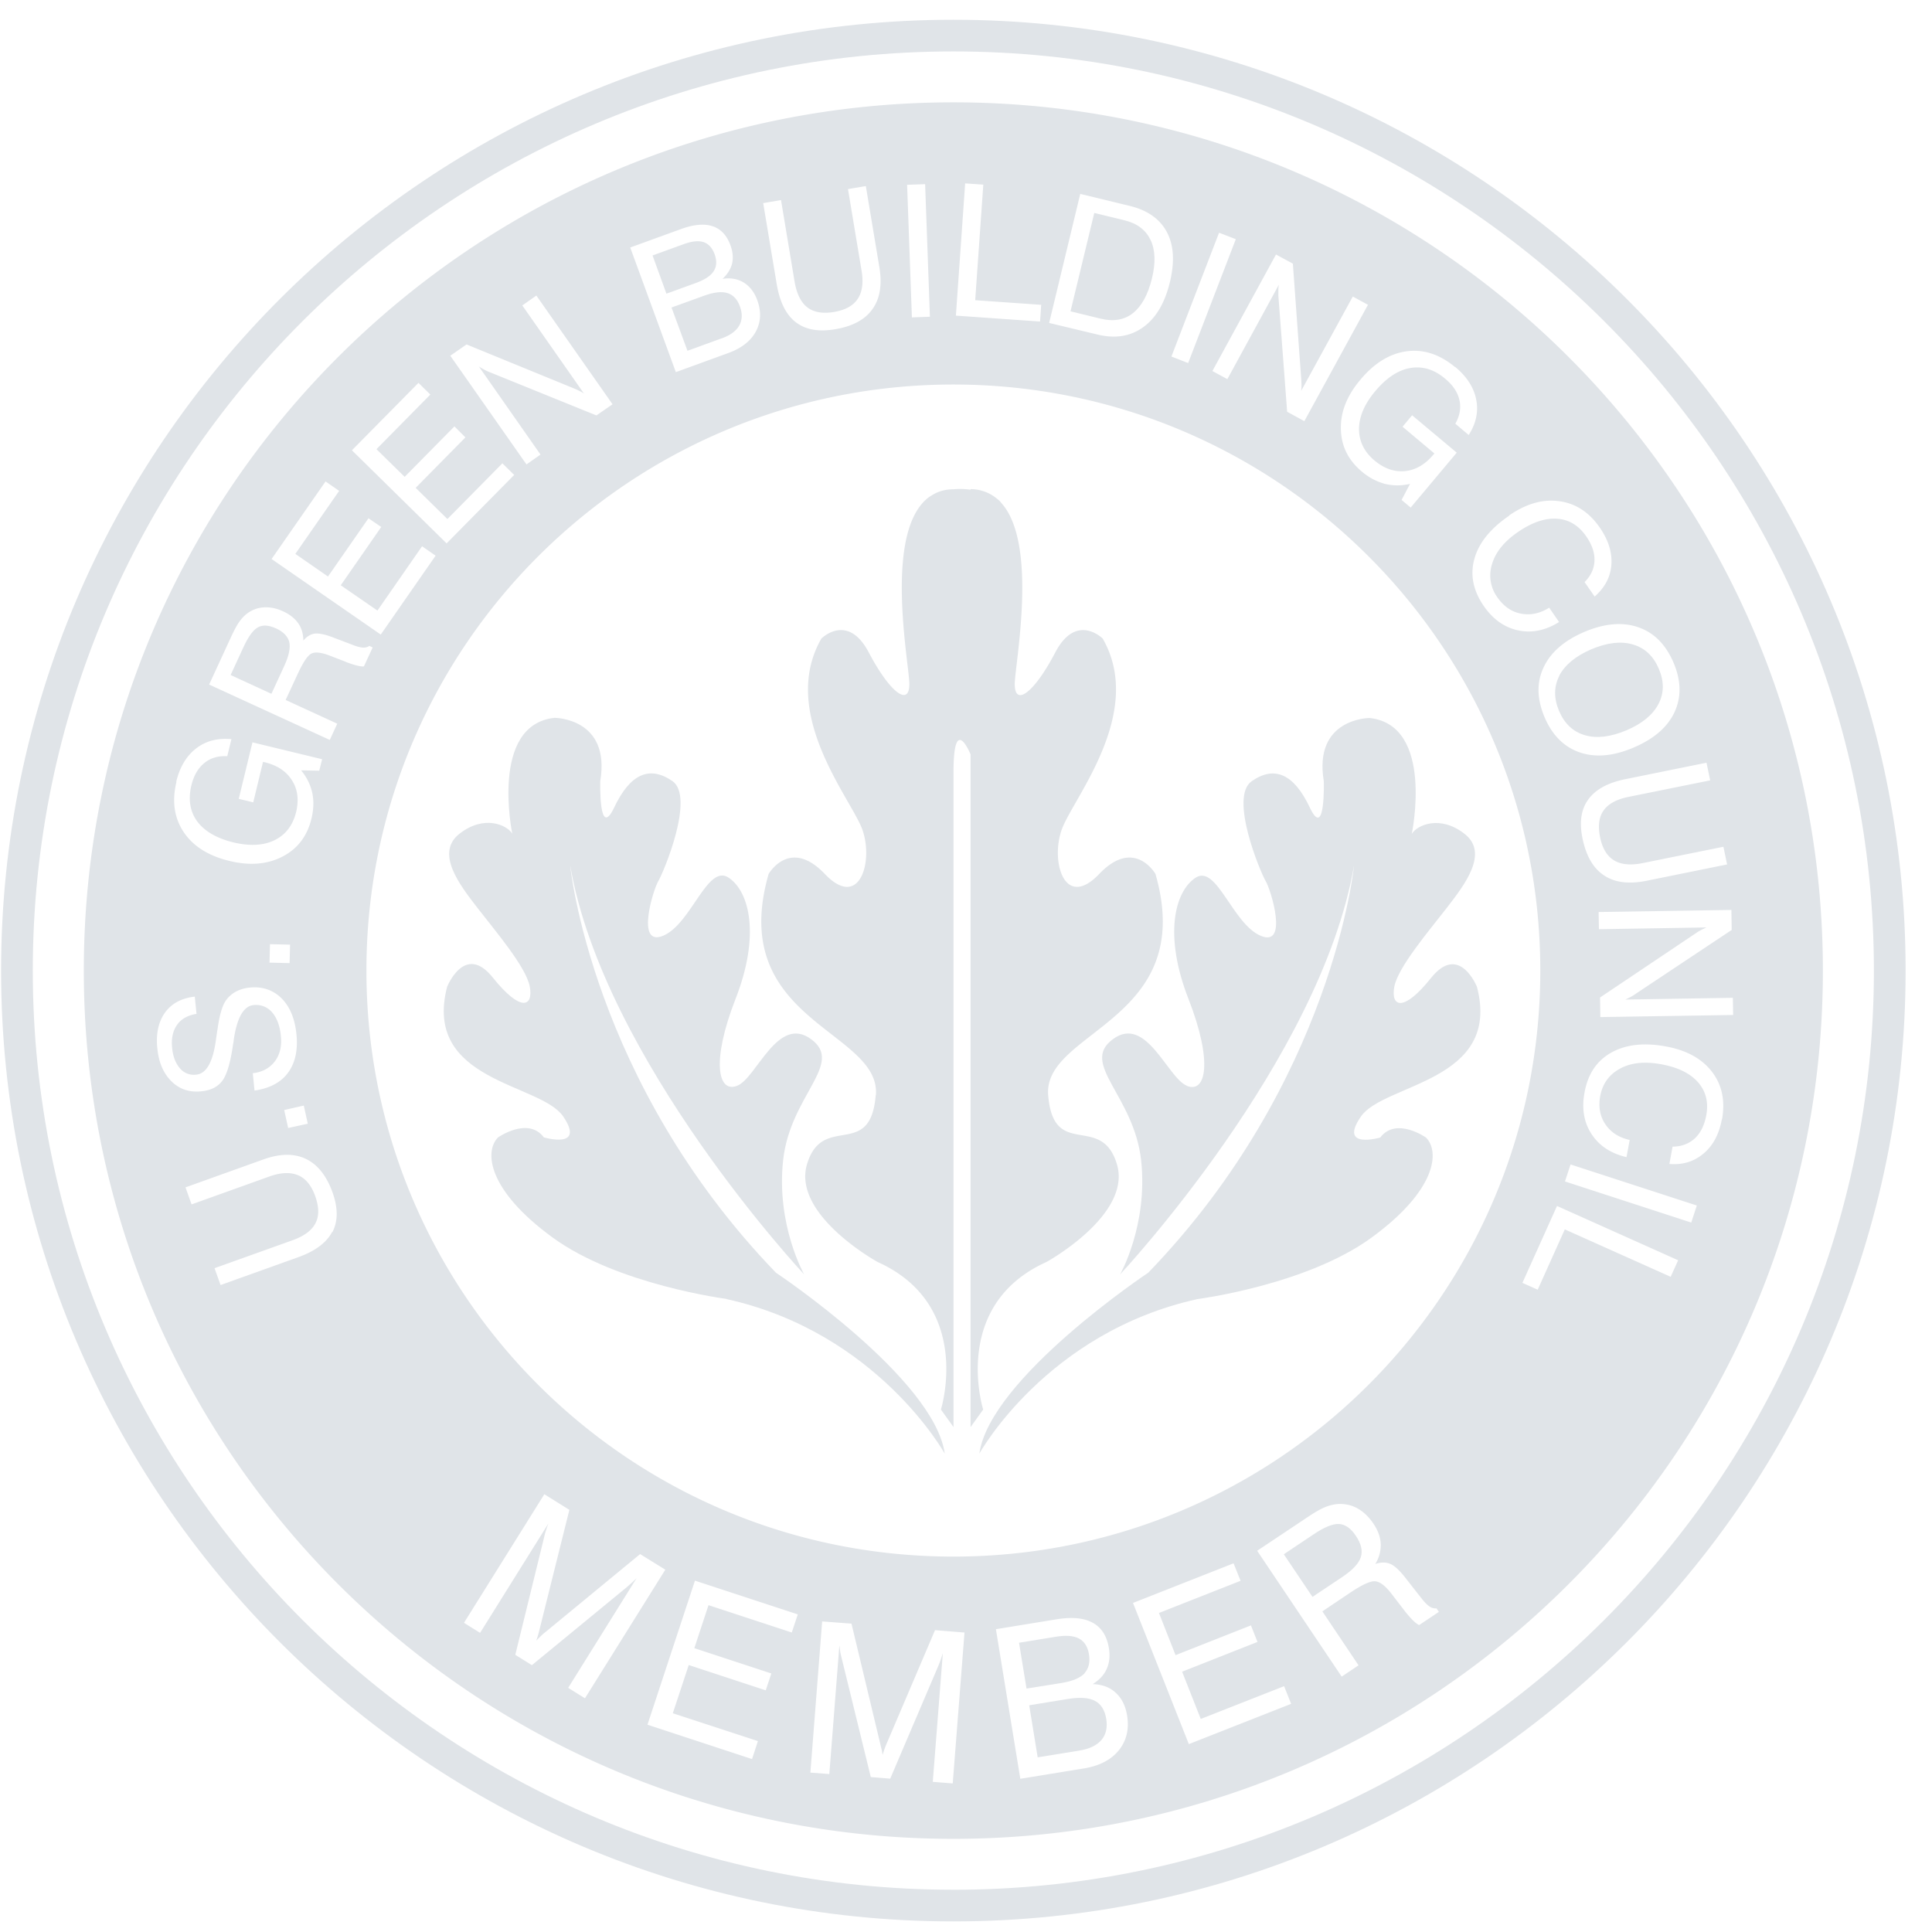 <?xml version="1.0" encoding="UTF-8"?>
<svg xmlns="http://www.w3.org/2000/svg" width="71" height="71" viewBox="0 0 71 71" fill="none">
  <path d="M26.7 47.741c5.558 1.229 8.019 5.68 8.019 5.68-.387-2.773-6.204-6.65-6.204-6.65-6.79-7.037-7.562-14.975-7.562-14.975 1.23 7.166 8.6 15.039 8.6 15.039s-1.032-1.808-.774-4.194c.258-2.387 2.261-3.55 1.03-4.451-1.23-.907-2.003 1.42-2.711 1.708-.71.292-.973-.872-.065-3.194.908-2.322.516-3.937-.258-4.451-.779-.515-1.359 1.678-2.39 2.129-1.036.45-.386-1.679-.193-2 .193-.322 1.36-3.1.516-3.68-.844-.579-1.553-.257-2.133.965-.58 1.229-.515-.965-.515-.965.386-2.322-1.681-2.322-1.681-2.322-2.39.258-1.553 4.258-1.553 4.258-.193-.321-1.03-.707-1.939 0-.902.708 0 1.872.645 2.708.65.843 1.81 2.194 1.939 2.92.128.724-.323.953-1.36-.34-1.03-1.293-1.68.34-1.68.34-.903 3.497 3.426 3.532 4.264 4.76.838 1.229-.709.772-.709.772-.58-.772-1.681 0-1.681 0-.516.515-.387 1.937 2.003 3.68s6.397 2.257 6.397 2.257l-.006.006zM43.611 39.897c-.709-.292-1.488-2.614-2.712-1.708-1.23.901.773 2.065 1.037 4.452.258 2.386-.773 4.193-.773 4.193s7.369-7.873 8.599-15.038c0 0-.773 7.938-7.563 14.974 0 0-5.816 3.872-6.209 6.65 0 0 2.454-4.45 8.014-5.679 0 0 4.007-.515 6.397-2.258 2.39-1.743 2.518-3.164 2.003-3.679 0 0-1.096-.772-1.681 0 0 0-1.553.45-.71-.772.845-1.228 5.173-1.263 4.266-4.761 0 0-.645-1.626-1.682-.34-1.03 1.293-1.488 1.065-1.359.34.13-.726 1.295-2.083 1.94-2.919.644-.836 1.552-2 .644-2.708-.903-.708-1.746-.322-1.94 0 0 0 .844-4-1.552-4.258 0 0-2.068 0-1.681 2.322 0 0 .064 2.193-.516.965-.58-1.228-1.294-1.55-2.132-.965-.843.579.322 3.357.516 3.679.193.322.843 2.45-.194 2-1.036-.45-1.616-2.643-2.39-2.129-.773.515-1.165 2.13-.257 4.451.908 2.323.644 3.487-.065 3.194v-.006z" fill="#E0E4E8"></path>
  <path d="M32.182 40.248c-.193 2.387-1.939.644-2.519 2.516-.58 1.871 2.59 3.614 2.59 3.614 3.532 1.591 2.325 5.422 2.325 5.422l.463.644V28.369c0-2.194.627-.644.627-.644v24.719l.463-.644s-1.207-3.83 2.325-5.422c0 0 3.17-1.743 2.584-3.614-.58-1.872-2.326-.13-2.52-2.516-.193-2.386 5.495-2.714 3.943-8.13 0 0-.773-1.357-2.068 0-1.294 1.357-1.81-.515-1.359-1.679.451-1.164 3.035-4.264 1.488-6.972 0 0-.972-.97-1.746.515-.779 1.486-1.487 2-1.487 1.158 0-.696.878-5.136-.493-6.656a.586.586 0 0 0-.134-.135 1.518 1.518 0 0 0-.996-.374v.023a2.564 2.564 0 0 0-.627-.017c-.293 0-.539.07-.75.193l-.134.082c-1.717 1.24-.739 6.147-.739 6.884 0 .836-.708.322-1.488-1.158-.779-1.486-1.745-.515-1.745-.515-1.553 2.708 1.03 5.808 1.488 6.972.45 1.164-.065 3.036-1.36 1.68-1.294-1.358-2.067 0-2.067 0-1.552 5.421 4.136 5.743 3.942 8.13h-.006z" fill="#E0E4E8"></path>
  <path d="M35.035.726C15.74.726.04 16.4.04 35.668c0 19.268 15.699 34.943 34.995 34.943S70.03 54.936 70.03 35.668C70.03 16.401 54.331.726 35.035.726zm0 68.721c-18.652 0-33.83-15.155-33.83-33.779 0-18.623 15.178-33.778 33.83-33.778 18.652 0 33.83 15.155 33.83 33.778 0 18.624-15.178 33.78-33.83 33.78z" fill="#E0E4E8"></path>
  <path d="M49.206 56.006c-.229-.012-.545.117-.95.392l-1.077.72 1.054 1.567 1.078-.72c.387-.257.62-.503.697-.736.076-.234.018-.498-.182-.79-.181-.275-.392-.421-.615-.433h-.005zM40.237 62.505c-.223-.117-.55-.14-.984-.07l-1.43.233.311 1.913 1.517-.246c.38-.058.656-.193.826-.391.17-.2.229-.463.176-.784-.053-.316-.193-.538-.416-.655zM10.139 23.093c-.264-.123-.48-.135-.656-.041-.176.093-.352.333-.533.725l-.475 1.03 1.5.69.474-1.03c.17-.368.229-.66.182-.871-.053-.21-.217-.38-.498-.509l.006.006zM39.85 61.493c.158-.17.217-.404.17-.696-.047-.281-.164-.468-.363-.58-.2-.105-.474-.128-.838-.07l-1.37.223.275 1.684 1.312-.21c.387-.065.656-.182.82-.346l-.006-.005zM41.637 11.505c.316-.251.55-.672.697-1.275.14-.579.123-1.047-.053-1.415-.175-.363-.492-.608-.96-.72l-1.107-.269-.873 3.615 1.107.27c.474.116.873.046 1.19-.206zM26.524 12.436c.316-.117.533-.275.644-.474.111-.199.123-.433.023-.702-.093-.263-.252-.427-.462-.491-.211-.065-.498-.03-.856.099l-1.195.433.586 1.59 1.265-.461-.005.006z" fill="#E0E4E8"></path>
  <path d="M35.035 3.761C17.385 3.761 3.08 18.045 3.08 35.67c0 17.623 14.311 31.907 31.955 31.907S66.99 53.292 66.99 35.669c0-17.624-14.305-31.908-31.955-31.908zm28.61 30.41-3.509 2.334c-.076.053-.146.1-.216.134-.07.036-.13.07-.194.094l3.955-.064.011.631-4.88.077-.011-.72 3.556-2.386a1.62 1.62 0 0 1 .17-.1 5.61 5.61 0 0 1 .187-.088l-3.954.065-.012-.632 4.88-.076.011.725.006.006zm-.802-5.492-2.976.602c-.451.088-.762.258-.931.497-.176.24-.217.568-.135.983.082.41.252.696.51.854.257.158.609.193 1.048.105l2.976-.602.135.65-2.97.602c-.639.128-1.16.064-1.553-.2-.398-.263-.656-.713-.79-1.356-.124-.597-.053-1.076.216-1.44.264-.362.72-.613 1.37-.742l2.97-.603.136.65h-.006zm-2.636-5.627c.58.199 1.007.632 1.294 1.298.282.667.293 1.27.035 1.825-.257.55-.761.983-1.505 1.299-.744.316-1.4.374-1.98.175-.574-.199-1.008-.631-1.289-1.292-.281-.667-.298-1.276-.035-1.831.258-.556.762-.989 1.5-1.305.744-.315 1.406-.368 1.98-.17zm-4.745-4.112c.632-.433 1.247-.608 1.845-.52.603.081 1.101.409 1.494.982.31.456.45.907.416 1.357-.035.45-.24.836-.615 1.164l-.37-.532c.235-.234.352-.492.364-.784.012-.287-.088-.585-.299-.89-.281-.409-.639-.625-1.078-.654-.44-.03-.92.134-1.44.491-.493.34-.81.725-.944 1.164a1.37 1.37 0 0 0 .193 1.234c.229.328.516.532.861.597.352.07.697 0 1.043-.217l.363.527c-.504.316-1.013.415-1.517.304-.504-.111-.925-.415-1.26-.907-.386-.567-.497-1.14-.333-1.725.164-.585.591-1.111 1.277-1.58v-.011zm-1.986-5.457c.428.356.685.754.773 1.199.088.438 0 .877-.275 1.304l-.492-.415c.164-.287.217-.58.152-.866-.064-.287-.24-.55-.521-.784-.404-.345-.832-.473-1.283-.397-.445.076-.873.356-1.277.836-.404.474-.604.942-.61 1.398 0 .456.188.848.575 1.17.351.292.72.42 1.113.386.392-.041.738-.24 1.042-.603l.041-.046-1.171-.983.351-.421 1.64 1.374-1.692 2.018-.334-.28.31-.591a1.98 1.98 0 0 1-.925 0 2.2 2.2 0 0 1-.844-.45c-.51-.428-.761-.948-.773-1.574-.012-.626.228-1.228.726-1.813.51-.609 1.078-.954 1.699-1.036.62-.082 1.213.117 1.77.58l.005-.006zm-5.963-3.785.304 4.2c.006.094.012.175.012.257 0 .082 0 .147-.012.21l1.898-3.468.557.304-2.338 4.276-.632-.345-.322-4.264v-.199c0-.064.005-.134.017-.205l-1.892 3.469-.55-.298 2.337-4.282.638.345h-.017zm-2.098-.906-1.751 4.55-.615-.24 1.751-4.55.621.24h-.006zm-5.717-1.667 1.804.438c.662.158 1.12.48 1.377.96.258.48.293 1.093.117 1.836-.187.772-.51 1.322-.978 1.661-.469.34-1.025.433-1.681.275l-1.781-.427 1.142-4.738v-.005zm-4.23-.386.668.046-.298 4.247 2.425.17-.041.614-3.093-.217.34-4.86zm-1.47.029.176 4.872-.662.024-.176-4.873.662-.023zm-5.295.59.498 2.99c.076.45.234.766.468.947.235.181.563.24.979.17.416-.07.703-.228.872-.48.17-.252.217-.602.141-1.047l-.498-2.989.656-.111.498 2.983c.105.643.023 1.158-.258 1.544-.275.386-.738.632-1.382.737-.604.1-1.078.012-1.435-.263-.358-.275-.586-.743-.697-1.392l-.498-2.983.656-.111v.006zm-3.69 1.065c.474-.175.866-.21 1.17-.111.305.1.528.333.663.708.088.24.105.462.058.667-.052.204-.17.391-.351.561.293-.047.556 0 .779.135.223.14.392.356.498.649.152.421.135.801-.053 1.152-.187.345-.521.609-.996.784l-1.944.708-1.676-4.58 1.851-.673zm-7.868 4.235 3.901 1.597c.088.035.165.07.235.105.07.035.134.07.181.105l-2.267-3.24.516-.363 2.8 3.995-.592.41-3.971-1.609a1.228 1.228 0 0 1-.176-.088 1.408 1.408 0 0 1-.176-.105l2.267 3.24-.515.363-2.8-3.995.597-.415zm-1.763 1.415.433.427-1.98 2.007 1.037 1.017L16.7 15.67l.404.404-1.828 1.854 1.166 1.146 2.021-2.047.433.427-2.483 2.515-3.48-3.421 2.443-2.475h.006zm-3.415 3.621.497.345-1.61 2.316 1.2.831 1.488-2.14.469.32-1.488 2.142 1.348.93 1.64-2.363.498.345-2.016 2.9-4.012-2.777 1.986-2.855v.006zm-5.49 11.032c.13-.539.376-.948.733-1.223.357-.275.785-.386 1.295-.34l-.153.627c-.334-.018-.615.064-.843.251-.229.187-.387.456-.475.82-.123.514-.052.958.211 1.321.27.363.709.62 1.318.772.604.146 1.113.123 1.523-.076.41-.199.674-.544.797-1.035.105-.445.059-.837-.152-1.164-.205-.334-.545-.556-1.002-.667L9.665 28l-.358 1.486-.533-.129.504-2.076 2.56.62-.106.421-.667-.012c.21.252.345.533.41.825.064.298.052.614-.03.953-.158.644-.51 1.106-1.066 1.392-.556.287-1.207.34-1.95.158-.774-.187-1.336-.544-1.682-1.064-.345-.52-.433-1.135-.263-1.837l-.006-.011zm4.833 12.57-.72.157-.146-.66.72-.164.146.66v.006zm-.65-6.58-.017.678-.738-.018.017-.678.738.017zM5.78 38.51c-.052-.538.048-.97.288-1.304.246-.334.609-.527 1.09-.58l.064.633c-.322.052-.563.187-.715.403-.152.217-.217.497-.182.842.03.322.13.574.287.755a.664.664 0 0 0 .598.234c.375-.035.615-.462.726-1.281.018-.123.03-.217.041-.28 0-.013 0-.036.012-.071.07-.532.176-.895.305-1.082.093-.14.222-.252.369-.334.152-.081.322-.134.515-.152.469-.046.855.088 1.166.392.31.31.492.749.55 1.316.06.591-.046 1.065-.31 1.422-.263.357-.673.573-1.23.655l-.064-.638c.351-.04.62-.187.808-.433.187-.245.264-.561.223-.941-.036-.375-.147-.661-.323-.866a.773.773 0 0 0-.68-.263c-.368.035-.614.468-.731 1.298 0 .047-.012.088-.018.117-.094.673-.223 1.123-.392 1.357-.17.234-.434.363-.791.398-.434.041-.797-.082-1.09-.374-.293-.293-.468-.696-.515-1.223zm6.427 6.762c-.211.398-.627.708-1.248.93l-2.853 1.023-.222-.62 2.858-1.023c.428-.152.715-.363.85-.626.14-.263.134-.597-.006-.994-.14-.392-.352-.656-.633-.773-.281-.116-.633-.105-1.054.047L7.04 44.261l-.223-.626 2.853-1.023c.615-.223 1.137-.229 1.57-.024.428.205.756.614.979 1.228.205.574.205 1.06 0 1.457h-.012zm.515-20.94s-.011-.006-.017-.012l-.592-.228c-.304-.117-.527-.14-.662-.076-.14.064-.305.31-.504.737l-.45.97 1.897.872-.275.597-4.434-2.035.79-1.714c.13-.281.235-.48.322-.597.088-.123.182-.222.282-.298.187-.14.398-.217.626-.228.229-.012.463.035.71.152.24.11.421.257.544.433.123.175.188.392.188.637.128-.152.263-.234.415-.257.147-.018.364.023.645.128l.755.287c.159.064.287.094.381.1.094 0 .17-.018.229-.065l.123.059-.322.696c-.118.012-.334-.041-.65-.158zm22.313-10.201c11.915 0 21.57 9.645 21.57 21.537 0 11.89-9.655 21.536-21.57 21.536-11.915 0-21.569-9.64-21.569-21.536 0-11.898 9.66-21.537 21.57-21.537zM20.882 62.025l2.513-4.03c-.058.058-.117.117-.181.175-.064.059-.129.111-.194.17l-3.473 2.854-.61-.38 1.067-4.352c.017-.076.035-.146.064-.228a2.61 2.61 0 0 1 .088-.251l-2.513 4.024-.592-.369 2.953-4.726.92.574-1.084 4.345c-.03.123-.053.217-.076.287a1.23 1.23 0 0 1-.06.175l.183-.18c.058-.053.11-.1.164-.141l3.473-2.86.926.573-2.953 4.726-.62-.386h.005zm8.22-2.03-3.065-1.006-.521 1.58 2.83.93-.206.62-2.829-.93-.586 1.772 3.128 1.023-.216.661-3.843-1.263 1.745-5.294 3.779 1.24-.217.655v.012zm5.91 5.545-.733-.058.37-4.732c-.024.082-.053.158-.077.24a4.09 4.09 0 0 1-.093.24l-1.764 4.135-.714-.059-1.066-4.352a6.928 6.928 0 0 1-.053-.228 15.14 15.14 0 0 1-.035-.263l-.37 4.732-.696-.053.433-5.556 1.078.082 1.043 4.357c.029.123.052.222.07.287.012.07.023.129.03.181.029-.093.052-.17.081-.245.024-.07.053-.14.082-.205l1.764-4.136 1.083.088-.433 5.551v-.006zm6.104-1.217c-.287.352-.715.574-1.289.667l-2.331.38-.897-5.498 2.22-.362c.569-.094 1.02-.053 1.342.128.322.176.521.492.591.936.047.287.018.538-.082.76-.1.223-.269.404-.515.556.34.012.627.111.844.316.222.199.363.48.421.837.082.503-.023.93-.304 1.28zm2.571-.233-2.05-5.183 3.696-1.456.258.643-3 1.182.61 1.55 2.77-1.094.241.608-2.77 1.094.685 1.737 3.063-1.205.258.65-3.76 1.48v-.006zm8.453-4.376c-.123-.058-.304-.24-.539-.538 0-.006-.011-.017-.011-.017l-.446-.58c-.228-.298-.427-.45-.603-.467-.176-.018-.48.123-.925.42l-1.02.685 1.33 1.983-.62.415L46.2 56.99l1.799-1.2c.293-.198.515-.327.668-.391.152-.065.304-.106.456-.123.264-.023.516.023.745.146.228.123.427.31.603.568.17.251.258.497.27.748a1.3 1.3 0 0 1-.2.737c.217-.07.399-.07.557 0 .158.07.34.24.55.509l.568.725c.123.158.223.264.31.322a.384.384 0 0 0 .265.076l.087.129-.726.485-.012-.006zm9.256-12.792-3.89-1.743-.996 2.217-.562-.251 1.271-2.826 4.452 1.995-.275.608zm.755-1.994-4.639-1.51.205-.625 4.64 1.509-.206.632v-.006zm1.125-3.79c-.1.543-.322.959-.668 1.251-.345.293-.761.427-1.259.386l.117-.637c.328 0 .598-.106.814-.299.211-.198.352-.473.422-.842.094-.485-.012-.895-.299-1.222-.292-.334-.75-.556-1.37-.667-.586-.105-1.084-.059-1.488.158-.404.216-.65.55-.738 1.012-.07.392-.012.737.187 1.035.2.298.498.491.896.579l-.117.632c-.58-.135-1.007-.421-1.289-.854-.28-.433-.363-.942-.251-1.533.123-.672.45-1.158.984-1.456.533-.298 1.206-.374 2.02-.222.75.14 1.313.45 1.682.935.369.486.486 1.065.363 1.75l-.006-.006z" fill="#E0E4E8"></path>
  <path d="M57.313 24.818c-.211.404-.217.837-.018 1.31.2.468.516.767.95.89.433.128.942.064 1.517-.176.58-.245.972-.567 1.183-.965.21-.398.216-.83.017-1.298-.199-.468-.515-.767-.955-.895-.433-.129-.943-.07-1.523.175-.574.246-.966.567-1.183.971l.012-.012zM26.23 9.961c.112-.17.118-.38.03-.625-.088-.234-.223-.375-.404-.44-.188-.058-.428-.034-.733.077l-1.142.415.51 1.404 1.095-.398c.323-.117.54-.263.645-.433z" fill="#E0E4E8"></path>
</svg>
